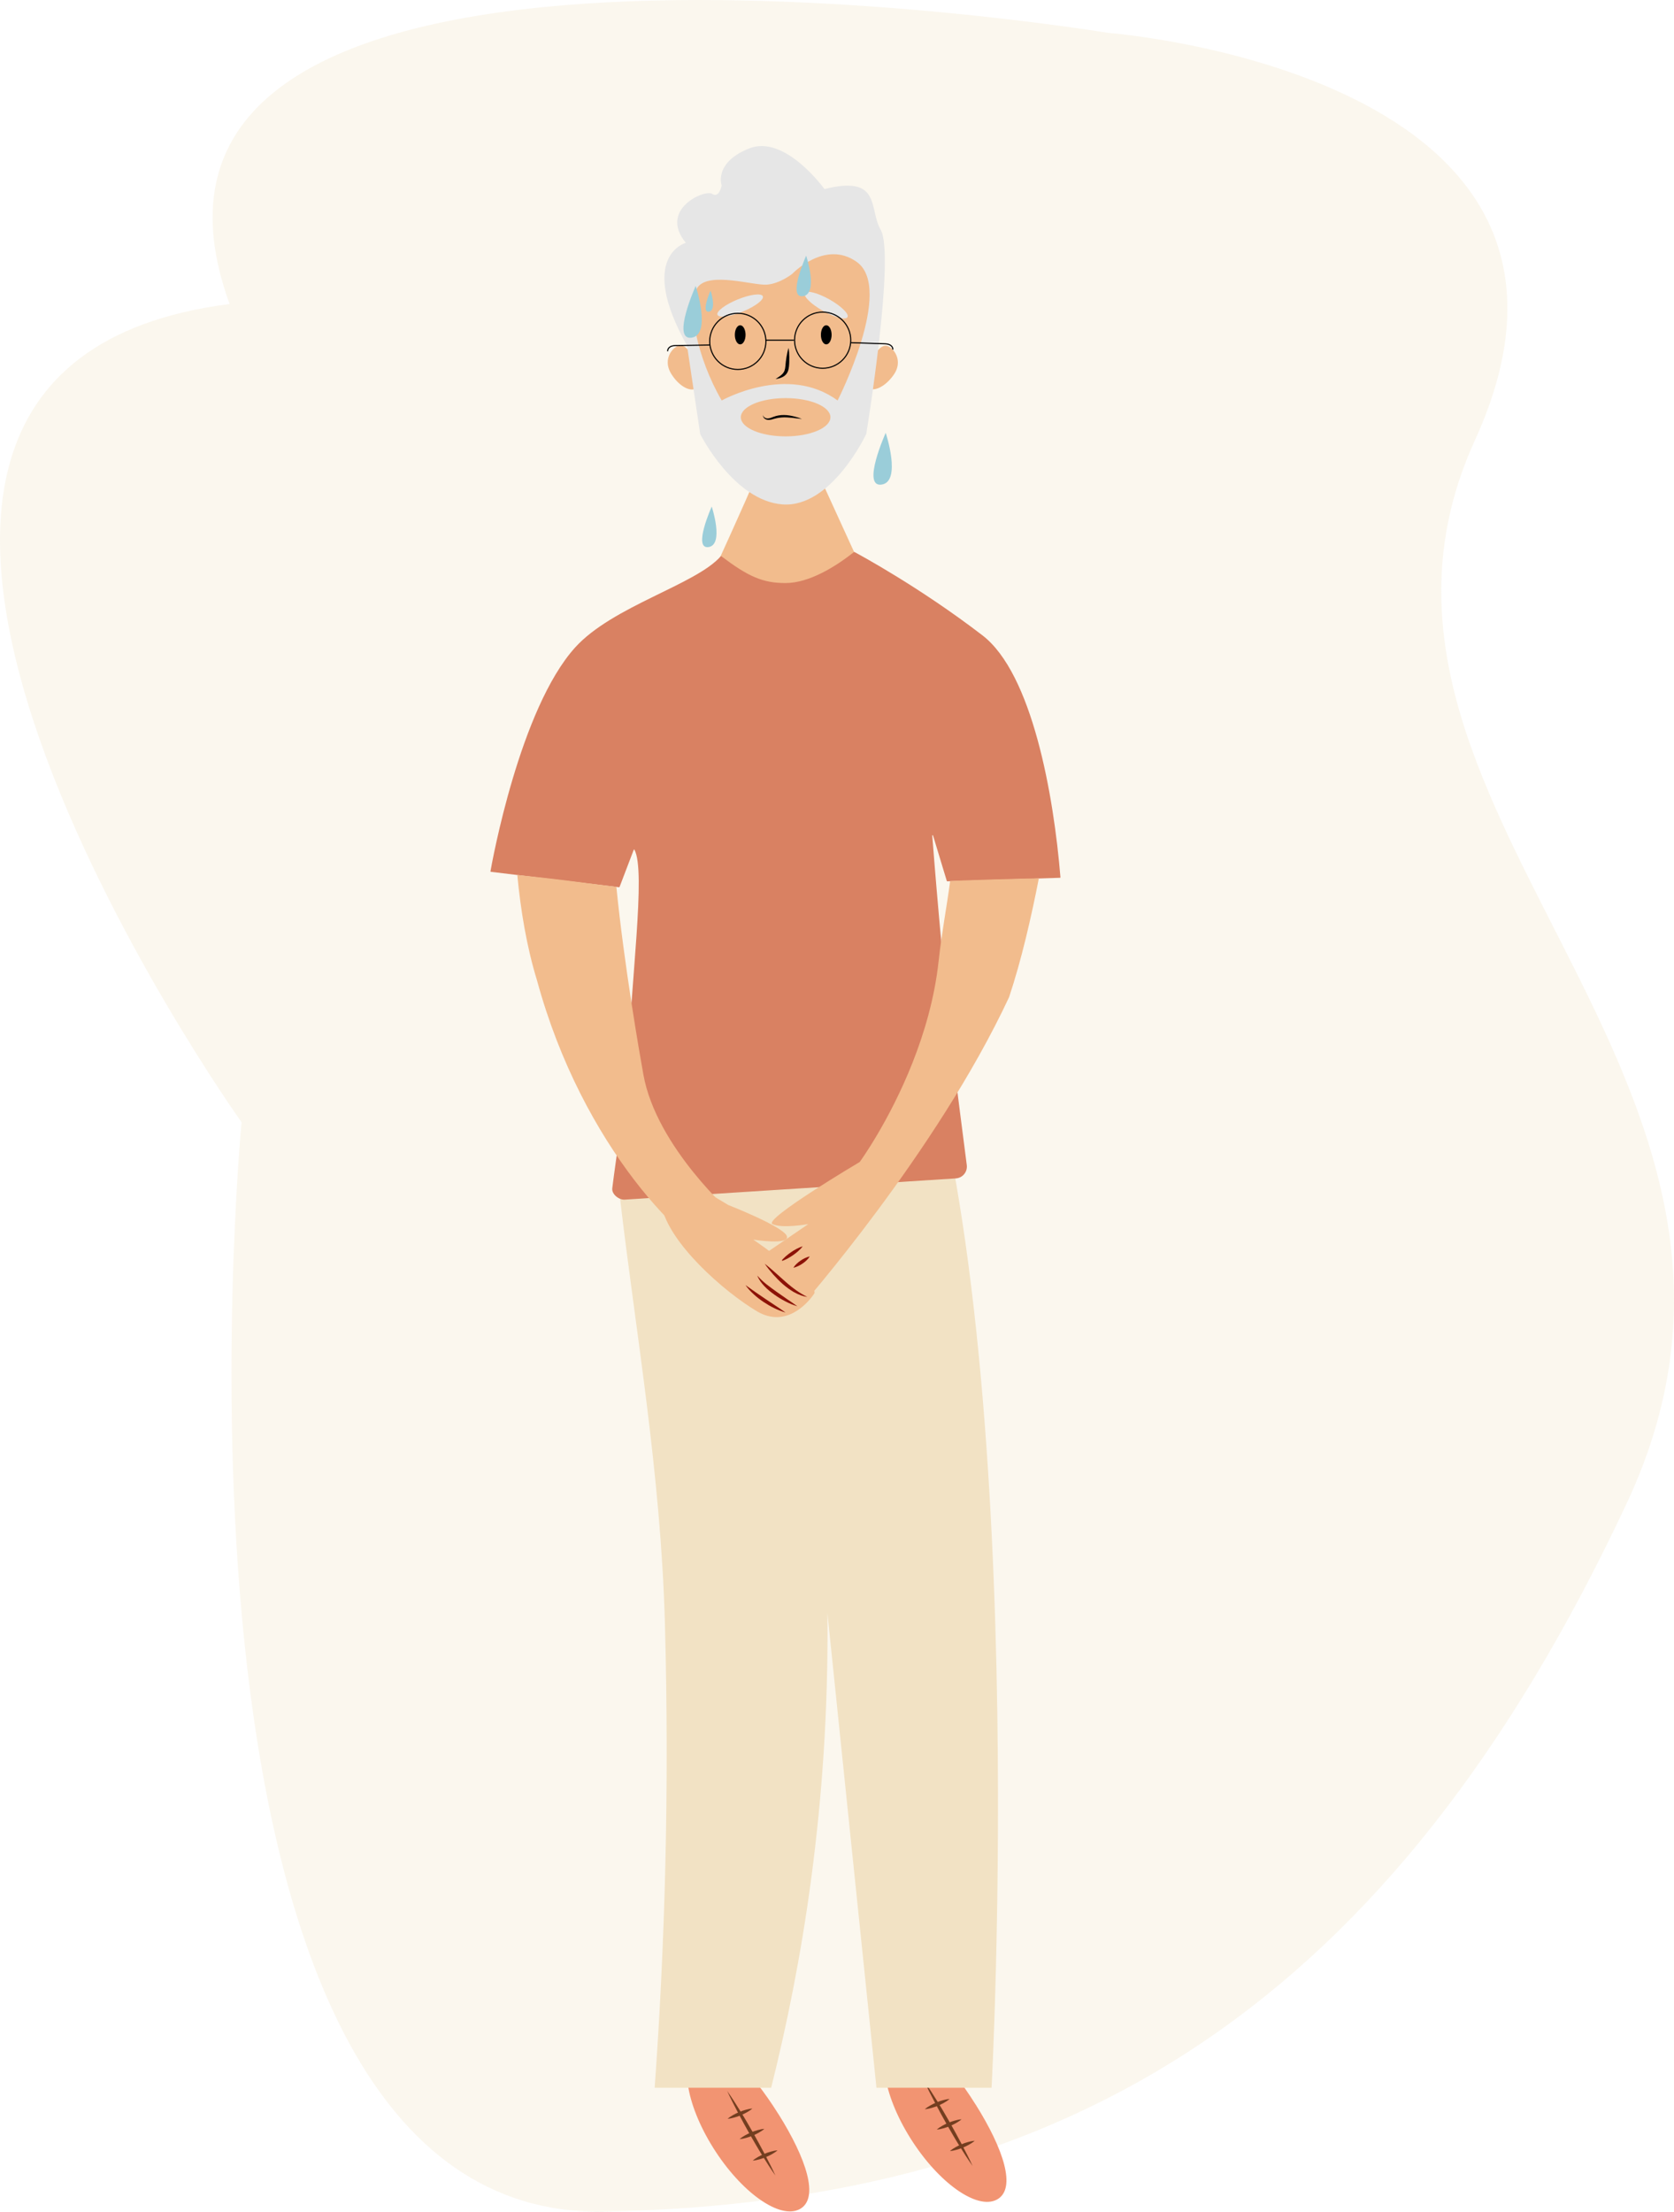 <?xml version="1.0" encoding="UTF-8"?> <svg xmlns="http://www.w3.org/2000/svg" width="380" height="502" viewBox="0 0 380 502" fill="none"><g clip-path="url(#clip0_9_3011)"><path opacity="0.3" d="M54.835 254.724C54.835 254.724 -66.71 84.191 52.119 69.001C15.493 -31.585 251.522 7.459 251.522 7.459C251.522 7.459 372.797 16.677 334.813 99.913C296.829 183.149 415.115 243.334 369.265 341.207C316.017 454.866 243.656 499.817 137.311 501.978C30.965 504.15 54.835 254.713 54.835 254.713V254.724Z" fill="#F2E2C4"></path><path d="M221.47 477.657C227.815 487.776 230.814 496.799 226.305 499.231C221.796 501.663 213.007 495.431 206.661 485.312C200.316 475.192 198.828 465.018 203.326 462.586C207.835 460.154 215.114 467.537 221.459 477.657H221.47Z" fill="#F29472"></path><path d="M209.834 472.434C210.899 473.943 211.898 475.496 212.865 477.071C213.354 477.852 213.821 478.645 214.289 479.438L215.668 481.826L217.005 484.237C217.439 485.051 217.885 485.854 218.309 486.669C219.167 488.297 220.014 489.937 220.786 491.62C219.721 490.111 218.721 488.558 217.754 486.984C217.266 486.202 216.798 485.409 216.331 484.617L214.951 482.228L213.615 479.818C213.18 479.003 212.735 478.2 212.311 477.385C211.453 475.757 210.605 474.117 209.834 472.434Z" fill="#733E20"></path><path d="M215.636 488.221C216.038 487.874 216.472 487.592 216.918 487.342C217.363 487.092 217.82 486.875 218.287 486.68C218.754 486.484 219.232 486.31 219.732 486.18C220.221 486.039 220.731 485.93 221.264 485.887C220.862 486.234 220.427 486.517 219.982 486.766C219.536 487.016 219.08 487.233 218.613 487.429C218.146 487.624 217.667 487.787 217.168 487.928C216.679 488.069 216.168 488.178 215.636 488.221Z" fill="#733E20"></path><path d="M212.648 483.346C213.05 482.999 213.485 482.717 213.93 482.467C214.375 482.217 214.832 482 215.299 481.804C215.766 481.609 216.244 481.435 216.744 481.305C217.233 481.164 217.744 481.055 218.276 481.012C217.874 481.359 217.439 481.642 216.994 481.891C216.548 482.141 216.092 482.358 215.625 482.554C215.158 482.749 214.68 482.912 214.18 483.053C213.691 483.194 213.18 483.303 212.648 483.346Z" fill="#733E20"></path><path d="M209.932 478.732C210.334 478.384 210.768 478.102 211.214 477.852C211.659 477.603 212.115 477.385 212.583 477.19C213.05 476.994 213.528 476.821 214.028 476.69C214.517 476.549 215.027 476.441 215.56 476.397C215.158 476.745 214.723 477.027 214.278 477.277C213.832 477.527 213.376 477.744 212.909 477.939C212.441 478.135 211.963 478.297 211.464 478.439C210.975 478.58 210.464 478.688 209.932 478.732Z" fill="#733E20"></path><path d="M176.707 479.828C183.052 489.948 186.051 498.971 181.542 501.403C177.033 503.835 168.243 497.603 161.898 487.483C155.553 477.364 154.064 467.19 158.562 464.758C163.071 462.326 170.351 469.709 176.696 479.828H176.707Z" fill="#F29472"></path><path d="M165.071 474.595C166.135 476.104 167.135 477.657 168.102 479.231C168.591 480.013 169.058 480.806 169.525 481.598L170.905 483.987L172.241 486.397C172.676 487.212 173.121 488.015 173.545 488.83C174.404 490.458 175.251 492.098 176.022 493.781C174.958 492.271 173.958 490.719 172.991 489.144C172.502 488.363 172.035 487.57 171.568 486.777L170.188 484.389L168.852 481.978C168.417 481.164 167.972 480.36 167.548 479.546C166.689 477.917 165.842 476.278 165.071 474.595Z" fill="#733E20"></path><path d="M170.872 490.393C171.274 490.046 171.709 489.763 172.154 489.514C172.6 489.264 173.056 489.047 173.523 488.851C173.991 488.656 174.469 488.482 174.968 488.352C175.457 488.211 175.968 488.102 176.5 488.059C176.098 488.406 175.664 488.688 175.218 488.938C174.773 489.188 174.316 489.405 173.849 489.6C173.382 489.796 172.904 489.959 172.404 490.1C171.915 490.241 171.405 490.35 170.872 490.393Z" fill="#733E20"></path><path d="M167.885 485.518C168.287 485.17 168.721 484.888 169.167 484.638C169.612 484.389 170.068 484.172 170.536 483.976C171.003 483.781 171.481 483.607 171.981 483.477C172.469 483.335 172.98 483.227 173.513 483.183C173.111 483.531 172.676 483.813 172.23 484.063C171.785 484.313 171.329 484.53 170.861 484.725C170.394 484.921 169.916 485.084 169.416 485.225C168.928 485.366 168.417 485.474 167.885 485.518Z" fill="#733E20"></path><path d="M165.168 480.903C165.57 480.556 166.005 480.274 166.45 480.024C166.896 479.774 167.352 479.557 167.819 479.361C168.286 479.166 168.764 478.992 169.264 478.862C169.753 478.721 170.264 478.612 170.796 478.569C170.394 478.916 169.96 479.199 169.514 479.448C169.069 479.698 168.612 479.915 168.145 480.111C167.678 480.306 167.2 480.469 166.7 480.61C166.211 480.751 165.701 480.86 165.168 480.903Z" fill="#733E20"></path><path d="M138.18 230.935C140.32 244.442 139.169 258.557 140.896 273.226C144.373 302.737 150.001 334.54 150.935 368.395C151.978 406.299 150.935 441.598 148.61 473.857H175.055C181.987 446.234 188.202 409.828 187.833 367.037C187.572 337.102 184.16 310.729 179.836 288.861L198.958 473.857H225.088C225.088 473.857 234.323 302.868 206.292 225.495L138.191 230.935H138.18Z" fill="#F2E2C4"></path><path d="M184.975 105.809L198.676 135.766L160.964 131.966C160.964 131.966 170.59 110.956 171.003 109.458L184.975 105.799V105.809Z" fill="#F2BC8D"></path><path d="M193.873 125.288C193.873 125.288 193.928 125.267 193.96 125.288C194.83 125.755 208.682 133.193 223.013 144.203C234.323 152.889 239.202 180.489 240.723 199.132C240.723 199.187 240.69 199.219 240.636 199.23L215.016 200.033C215.016 200.033 214.94 200.012 214.93 199.968L211.8 189.632C211.768 189.534 211.627 189.556 211.627 189.664C211.974 194.203 213.789 217.504 216.299 239.35C216.885 244.474 218.678 258.416 219.46 264.442C219.656 265.984 218.515 267.363 216.972 267.46L141.798 272.281C140.472 272.357 138.832 271.033 138.984 269.719C139.755 263.291 142.319 246.776 142.406 244.008C143.113 223.171 146.698 197.71 144.014 192.856C143.982 192.791 143.884 192.802 143.862 192.867L140.635 201.326C140.635 201.326 140.581 201.391 140.548 201.38L139.907 201.304L117.417 198.6L111.409 197.873C111.409 197.873 111.322 197.818 111.333 197.775C111.68 195.777 117.993 160.837 130.574 146.939C139.093 137.536 157.954 132.715 163.615 126.255C163.647 126.222 163.702 126.211 163.734 126.244C169.786 130.815 173.111 132.346 178.337 132.335C183.65 132.324 189.625 128.665 193.863 125.288H193.873Z" fill="#D98162"></path><path d="M166.396 275.669C166.396 275.669 175.077 288.959 165.581 287.059C155.814 283.801 132.248 260.457 121.904 222.531C119.557 214.909 118.178 206.537 117.428 198.589C130.868 200.023 127.337 199.751 139.918 201.293C141.668 218.969 145.21 239.263 146.057 243.942C149.045 260.479 166.407 275.669 166.407 275.669H166.396Z" fill="#F2BC8D"></path><path d="M182.563 290.066C182.769 289.697 183.03 289.382 183.302 289.089C183.573 288.796 183.878 288.535 184.182 288.297C184.497 288.058 184.823 287.841 185.171 287.645C185.518 287.45 185.888 287.276 186.301 287.178C186.094 287.558 185.833 287.862 185.562 288.155C185.29 288.449 184.986 288.709 184.682 288.948C184.367 289.187 184.041 289.404 183.693 289.6C183.345 289.795 182.976 289.969 182.563 290.077V290.066Z" fill="#8C1207"></path><path d="M195.155 263.736C195.155 263.736 173.176 276.755 175.349 277.83C177.522 278.905 183.487 277.83 183.487 277.83L173.176 284.876L181.585 296.809C181.585 296.809 212.605 261.608 229.065 226.32C231.901 217.819 234.095 208.144 235.823 199.36C235.823 199.306 215.701 199.849 215.679 200.001C214.951 205.647 213.789 211.51 213.061 218.188C212.159 226.516 209.834 234.388 207.15 241.185C201.859 254.583 195.155 263.736 195.155 263.736Z" fill="#F2BC8D"></path><path d="M180.097 287.732C180.314 287.385 180.564 287.091 180.846 286.831C181.118 286.57 181.411 286.331 181.726 286.125C182.031 285.908 182.357 285.723 182.704 285.56C183.052 285.398 183.41 285.256 183.812 285.18C183.595 285.528 183.345 285.821 183.063 286.082C182.791 286.342 182.498 286.581 182.183 286.787C181.879 287.005 181.553 287.189 181.205 287.352C180.857 287.515 180.499 287.656 180.097 287.732Z" fill="#8C1207"></path><path d="M177.315 286.255C177.63 285.832 177.989 285.484 178.358 285.148C178.728 284.822 179.13 284.518 179.532 284.236C179.945 283.953 180.368 283.693 180.803 283.465C181.248 283.237 181.705 283.031 182.204 282.889C181.889 283.313 181.531 283.66 181.161 283.997C180.792 284.323 180.39 284.627 179.988 284.909C179.575 285.191 179.151 285.441 178.717 285.68C178.271 285.908 177.815 286.114 177.315 286.255Z" fill="#8C1207"></path><path d="M184.573 293.975C183.334 295.712 178.402 301.521 171.828 297.623C164.505 293.28 151.75 282.173 150.12 273.497L157.172 268.622L165.309 273.497C165.309 273.497 177.793 278.373 178.608 280.544C179.423 282.716 171.014 281.358 171.014 281.358C171.014 281.358 185.931 291.652 184.855 293.563" fill="#F2BC8D"></path><path d="M180.966 296.472C180.031 296.201 179.13 295.81 178.271 295.365C177.402 294.92 176.576 294.409 175.783 293.845C174.99 293.28 174.219 292.672 173.545 291.956C172.861 291.25 172.263 290.435 171.905 289.523C172.546 290.251 173.241 290.892 173.98 291.489C174.719 292.075 175.49 292.629 176.261 293.183C177.033 293.736 177.815 294.268 178.608 294.822C179.401 295.365 180.194 295.897 180.988 296.472H180.966Z" fill="#8C1207"></path><path d="M178.336 297.906C177.435 297.656 176.566 297.298 175.729 296.896C174.892 296.494 174.088 296.016 173.306 295.495C172.535 294.974 171.785 294.409 171.1 293.769C170.405 293.139 169.764 292.455 169.232 291.684L171.492 293.28L173.751 294.822L176.033 296.342C176.794 296.852 177.565 297.352 178.326 297.906H178.336Z" fill="#8C1207"></path><path d="M183.313 294.377C182.27 294.236 181.259 293.845 180.336 293.335L179.988 293.139C179.869 293.074 179.76 292.998 179.651 292.922C179.423 292.781 179.206 292.629 178.988 292.477C178.771 292.325 178.565 292.162 178.358 291.999C178.152 291.836 177.945 291.663 177.75 291.5C176.957 290.816 176.229 290.056 175.533 289.285C174.838 288.503 174.186 287.689 173.589 286.831C174.425 287.461 175.207 288.155 175.979 288.839C176.75 289.534 177.511 290.218 178.282 290.892C178.663 291.239 179.054 291.565 179.456 291.88C179.651 292.043 179.847 292.205 180.053 292.347C180.26 292.499 180.455 292.651 180.662 292.803C181.487 293.389 182.357 293.921 183.302 294.388L183.313 294.377Z" fill="#8C1207"></path><path d="M197.774 81.477C195.948 84.126 195.623 87.069 197.046 88.046C198.469 89.023 201.098 87.655 202.913 85.006C204.738 82.356 203.478 79.827 202.055 78.849C200.631 77.872 199.588 78.828 197.774 81.477Z" fill="#F2BC8D"></path><path d="M157.661 81.542C159.345 84.289 159.529 87.243 158.063 88.144C156.596 89.045 154.032 87.557 152.348 84.81C150.664 82.063 152.044 79.609 153.51 78.708C154.977 77.807 155.977 78.806 157.661 81.553V81.542Z" fill="#F2BC8D"></path><path d="M158.932 98.491C158.932 98.491 166.526 113.67 177.652 114.485C188.778 115.299 196.644 98.491 196.644 98.491C196.644 98.491 203.293 57.959 199.903 52.128C197.176 47.438 200.175 39.653 187.148 42.91C187.148 42.91 178.195 30.434 170.057 33.692C161.92 36.949 163.821 42.096 163.821 42.096C163.821 42.096 163.278 45.082 161.648 43.996C160.018 42.91 149.436 47.525 155.683 55.114C155.683 55.114 144.557 58.1 155.955 78.426L158.943 98.491H158.932Z" fill="#E6E6E6"></path><path d="M163.821 90.902C163.821 90.902 178.739 82.498 190.136 90.902C190.136 90.902 203.022 65.549 194.482 59.447C187.289 54.311 179.836 62.161 179.836 62.161C179.836 62.161 177.12 64.332 174.143 64.604C171.166 64.875 161.116 61.618 158.41 65.147C155.705 68.676 158.139 81.14 163.832 90.902H163.821Z" fill="#F2BC8D"></path><path d="M173.165 67.242C173.48 68.002 171.426 69.566 168.58 70.728C165.733 71.889 163.18 72.215 162.865 71.455C162.55 70.695 164.603 69.132 167.45 67.97C170.297 66.808 172.85 66.482 173.165 67.242Z" fill="#E6E6E6"></path><path d="M178.337 99.045C183.953 99.045 188.506 97.1 188.506 94.702C188.506 92.303 183.953 90.359 178.337 90.359C172.72 90.359 168.167 92.303 168.167 94.702C168.167 97.1 172.72 99.045 178.337 99.045Z" fill="#F2BC8D"></path><path d="M182.693 66.526C183.095 65.809 185.594 66.45 188.267 67.948C190.94 69.457 192.787 71.26 192.385 71.976C191.983 72.693 189.484 72.052 186.811 70.554C184.138 69.045 182.291 67.242 182.693 66.526Z" fill="#E6E6E6"></path><path d="M168.026 78.165C168.698 78.165 169.243 77.193 169.243 75.994C169.243 74.794 168.698 73.822 168.026 73.822C167.354 73.822 166.809 74.794 166.809 75.994C166.809 77.193 167.354 78.165 168.026 78.165Z" fill="black"></path><path d="M187.561 78.165C188.233 78.165 188.778 77.193 188.778 75.994C188.778 74.794 188.233 73.822 187.561 73.822C186.889 73.822 186.344 74.794 186.344 75.994C186.344 77.193 186.889 78.165 187.561 78.165Z" fill="black"></path><path d="M179.01 78.98C179.13 79.686 179.162 80.391 179.173 81.097C179.173 81.803 179.173 82.487 179.097 83.203C179.054 83.562 178.988 83.953 178.836 84.322C178.684 84.691 178.423 85.038 178.108 85.277C177.478 85.766 176.761 85.94 176.055 86.026C176.642 85.625 177.261 85.277 177.674 84.81C177.88 84.572 178.021 84.333 178.108 84.05C178.206 83.768 178.25 83.453 178.282 83.127C178.337 82.454 178.413 81.749 178.532 81.054C178.652 80.359 178.782 79.675 178.999 78.991L179.01 78.98Z" fill="black"></path><path d="M182.074 95.093C181.281 95.017 180.499 94.897 179.716 94.821C178.934 94.745 178.163 94.691 177.402 94.756C177.022 94.778 176.642 94.843 176.272 94.919C176.088 94.962 175.903 95.006 175.718 95.06C175.533 95.114 175.338 95.18 175.142 95.223C174.936 95.266 174.729 95.31 174.512 95.31C174.295 95.31 174.067 95.277 173.871 95.19C173.676 95.103 173.491 94.973 173.371 94.799C173.306 94.713 173.263 94.615 173.23 94.517C173.208 94.419 173.197 94.311 173.208 94.213C173.263 94.615 173.621 94.865 173.958 94.941C174.306 95.038 174.664 94.941 175.023 94.821C175.37 94.691 175.751 94.528 176.153 94.419C176.555 94.311 176.957 94.246 177.37 94.213C177.782 94.192 178.184 94.192 178.586 94.224C178.988 94.267 179.39 94.322 179.782 94.409C180.564 94.572 181.324 94.81 182.074 95.103V95.093Z" fill="black"></path><path d="M161.561 114.973C161.561 114.973 164.44 123.66 160.822 124.17C157.204 124.669 161.561 114.973 161.561 114.973Z" fill="#9ACDD9"></path><path d="M201.055 98.242C201.055 98.242 204.738 109.349 200.11 109.99C195.492 110.63 201.055 98.242 201.055 98.242Z" fill="#9ACDD9"></path><path d="M161.3 65.939C161.3 65.939 162.8 70.467 160.92 70.739C159.041 71.01 161.3 65.939 161.3 65.939Z" fill="#9ACDD9"></path><path d="M157.921 64.897C157.921 64.897 161.605 76.005 156.976 76.645C152.359 77.286 157.921 64.897 157.921 64.897Z" fill="#9ACDD9"></path><path d="M182.998 58.035C182.998 58.035 185.877 66.721 182.259 67.231C178.641 67.731 182.998 58.035 182.998 58.035Z" fill="#9ACDD9"></path><path d="M167.482 83.855C171.005 83.855 173.86 81.001 173.86 77.481C173.86 73.961 171.005 71.108 167.482 71.108C163.96 71.108 161.105 73.961 161.105 77.481C161.105 81.001 163.96 83.855 167.482 83.855Z" stroke="black" stroke-width="0.25" stroke-miterlimit="10"></path><path d="M186.746 83.583C190.268 83.583 193.124 80.73 193.124 77.21C193.124 73.69 190.268 70.836 186.746 70.836C183.224 70.836 180.368 73.69 180.368 77.21C180.368 80.73 183.224 83.583 186.746 83.583Z" stroke="black" stroke-width="0.25" stroke-miterlimit="10"></path><path d="M173.86 77.21H180.227" stroke="black" stroke-width="0.25" stroke-miterlimit="10"></path><path d="M193.08 77.775L200.631 78.024C201.088 78.035 201.566 78.057 201.978 78.263C202.391 78.469 202.728 78.904 202.663 79.36" stroke="black" stroke-width="0.25" stroke-miterlimit="10"></path><path d="M161.192 78.306C158.671 78.35 156.15 78.382 153.641 78.426C153.184 78.426 152.706 78.448 152.282 78.632C151.87 78.828 151.522 79.251 151.576 79.718" stroke="black" stroke-width="0.25" stroke-miterlimit="10"></path></g><defs><clipPath id="clip0_9_3011"><rect width="380" height="502" fill="white"></rect></clipPath></defs></svg> 